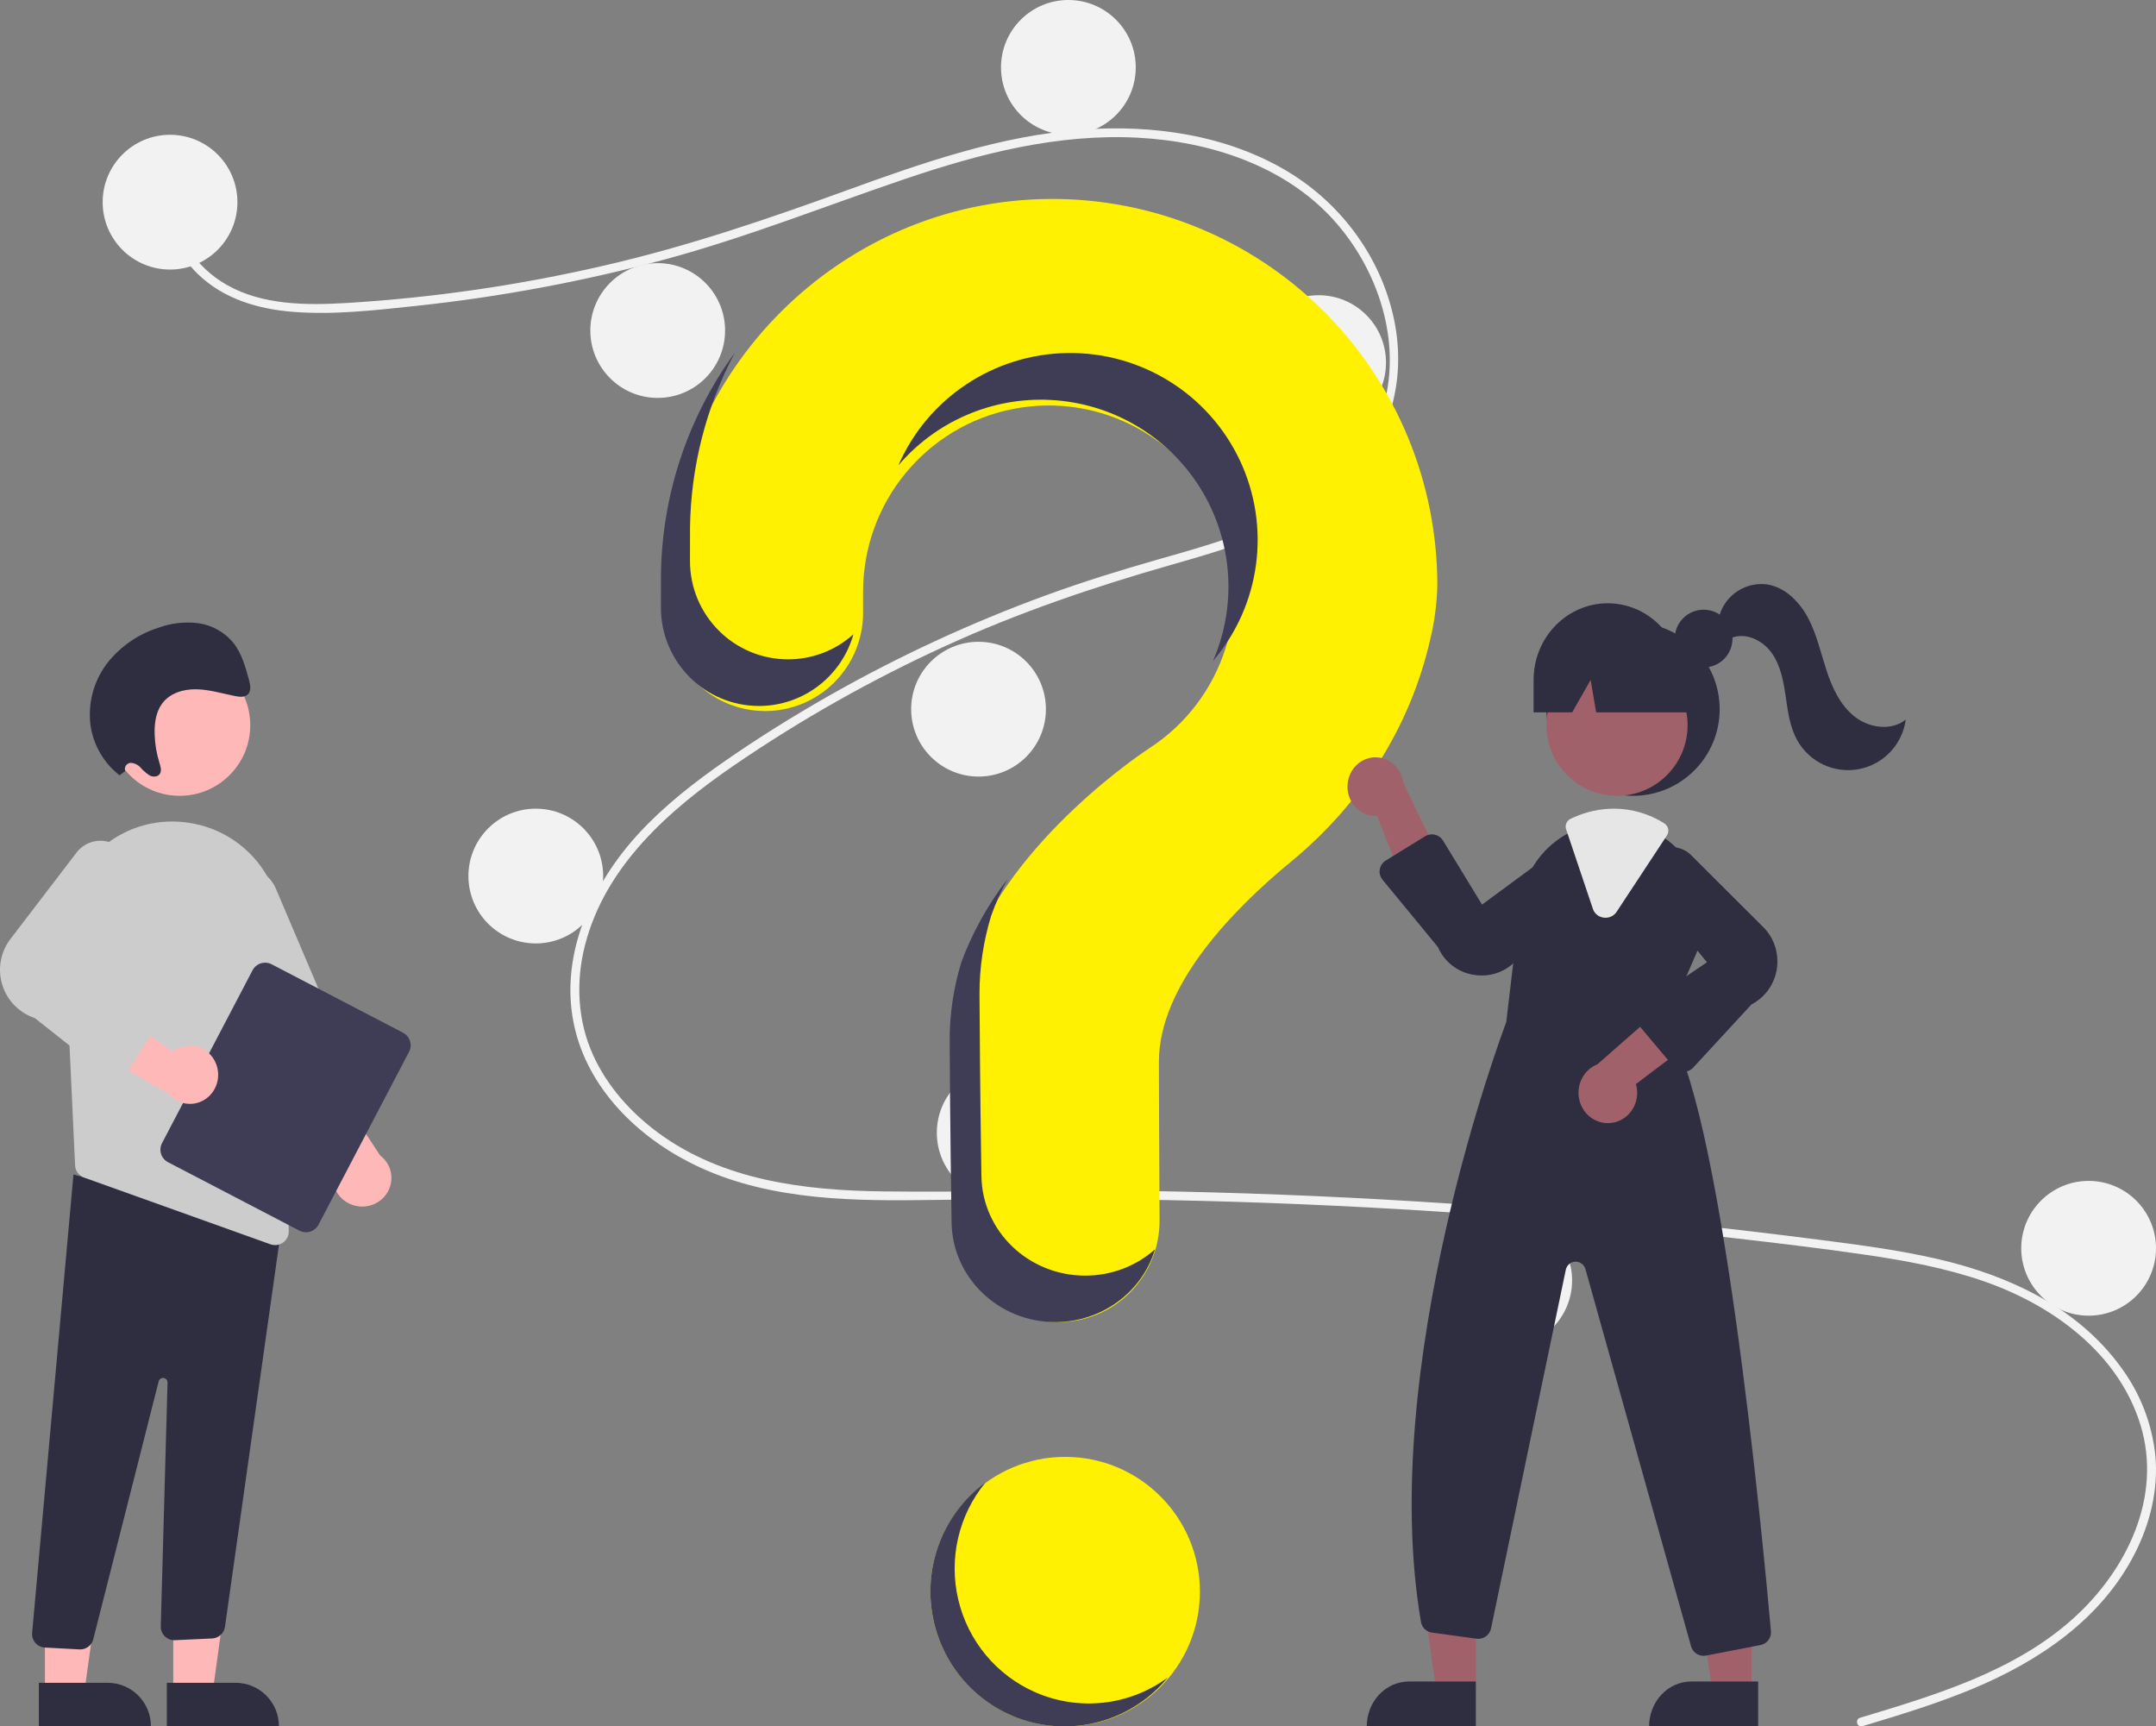 <svg xmlns="http://www.w3.org/2000/svg" width="336" height="269" viewBox="0 0 336 269">
  <rect x="0" y="0" width="336" height="269" fill="#808080" stroke="none"/>
  <g fill="none">
    <circle cx="166" cy="248" r="21" fill="#FFF101"/>
    <path fill="#F2F2F2" d="M289.878,267.652 C301.535,264.137 313.928,260.472 323.173,252.115 C331.434,244.648 337.011,233.246 333.589,222.047 C330.173,210.872 319.943,203.42 309.381,199.714 C303.391,197.612 297.123,196.446 290.858,195.529 C284.048,194.534 277.208,193.718 270.37,192.932 C242.685,189.753 214.896,187.811 187.003,187.106 C173.24,186.758 159.479,186.766 145.714,186.967 C133.42,187.146 120.473,187.142 109.068,181.895 C100.2,177.816 92.151,170.394 89.68,160.641 C86.827,149.382 92.089,137.917 99.636,129.763 C103.614,125.465 108.264,121.847 113.06,118.521 C118.264,114.913 123.649,111.56 129.15,108.43 C139.986,102.268 151.314,97.025 163.018,92.753 C168.791,90.645 174.65,88.827 180.56,87.149 C185.551,85.733 190.557,84.314 195.38,82.384 C204.704,78.653 213.572,72.333 215.942,61.972 C218.189,52.152 214.401,41.491 207.759,34.196 C200.076,25.756 188.49,22.057 177.383,21.458 C164.913,20.786 152.731,23.919 141.011,27.896 C128.51,32.138 116.279,37.015 103.514,40.45 C90.856,43.854 77.953,46.262 64.923,47.653 C58.544,48.335 51.972,49.105 45.555,48.583 C40.177,48.145 34.827,46.557 30.863,42.725 C27.465,39.439 25.44,34.923 26.137,30.158 C26.263,29.292 27.573,29.66 27.447,30.52 C26.6,36.322 30.527,41.667 35.367,44.405 C40.96,47.57 47.767,47.574 53.994,47.212 C67.497,46.394 80.908,44.447 94.089,41.393 C107.04,38.423 119.529,34.177 132.004,29.641 C143.852,25.333 155.965,21.129 168.623,20.196 C179.606,19.386 191.159,20.993 200.727,26.756 C209.136,31.82 215.32,40.267 217.29,49.959 C219.215,59.43 216.549,68.963 209.408,75.573 C202.015,82.416 191.878,85.342 182.43,88.036 C170.448,91.454 158.723,95.449 147.374,100.636 C135.87,105.879 124.837,112.106 114.397,119.25 C104.32,126.164 94.375,134.864 91.188,147.199 C89.704,152.944 89.978,159.038 92.462,164.465 C94.671,169.291 98.308,173.35 102.546,176.481 C112.657,183.951 125.4,185.484 137.612,185.637 C151.329,185.808 165.046,185.344 178.767,185.57 C206.731,186.03 234.637,187.739 262.486,190.697 C269.464,191.438 276.433,192.258 283.394,193.156 C289.655,193.963 295.936,194.766 302.092,196.201 C313.037,198.751 323.687,203.656 330.49,212.973 C333.509,217.012 335.379,221.798 335.901,226.82 C336.378,232.061 335.1,237.312 332.739,241.975 C327.516,252.294 317.731,258.858 307.34,263.171 C301.774,265.481 296.001,267.23 290.239,268.968 C289.4,269.221 289.041,267.905 289.878,267.652 L289.878,267.652 Z"/>
    <circle cx="26.5" cy="31.5" r="10.5" fill="#F2F2F2"/>
    <circle cx="102.5" cy="51.5" r="10.5" fill="#F2F2F2"/>
    <circle cx="166.5" cy="10.5" r="10.5" fill="#F2F2F2"/>
    <circle cx="205.5" cy="56.5" r="10.5" fill="#F2F2F2"/>
    <circle cx="152.5" cy="110.5" r="10.5" fill="#F2F2F2"/>
    <circle cx="83.5" cy="136.5" r="10.5" fill="#F2F2F2"/>
    <circle cx="156.5" cy="176.5" r="10.5" fill="#F2F2F2"/>
    <circle cx="234.5" cy="199.5" r="10.5" fill="#F2F2F2"/>
    <circle cx="325.5" cy="194.5" r="10.5" fill="#F2F2F2"/>
    <path fill="#FFF101" d="M163.566,31 C131.073,31.232 104.468,57.718 104.006,90.309 C104.002,90.61 104,92.726 104,95.493 C104,103.942 110.828,110.792 119.252,110.793 L119.252,110.793 C123.301,110.792 127.184,109.177 130.046,106.303 C132.908,103.429 134.514,99.532 134.511,95.47 C134.509,93.588 134.508,92.285 134.508,92.205 C134.505,78.291 144.35,66.334 157.971,63.705 C171.593,61.077 185.157,68.518 190.3,81.44 C195.443,94.362 190.718,109.127 179.037,116.632 L179.043,116.638 C179.043,116.638 157.335,130.656 150.717,149.886 L150.722,149.888 C149.559,153.827 148.969,157.915 148.972,162.023 C148.972,163.712 149.071,178.49 149.262,190.485 C149.401,199.095 156.401,206.002 164.986,206 L164.986,206 C169.174,206 173.189,204.324 176.141,201.345 C179.093,198.365 180.738,194.328 180.713,190.127 C180.646,179.143 180.61,166.352 180.61,165.424 C180.61,153.616 191.966,141.851 201.294,134.179 C212.036,125.344 219.766,113.304 222.87,99.723 C223.557,96.927 223.936,94.064 224,91.185 C224,75.147 217.619,59.773 206.273,48.474 C194.927,37.175 179.554,30.886 163.566,31 Z"/>
    <circle cx="254.5" cy="110.5" r="13.5" fill="#2F2E41"/>
    <polygon fill="#A0616A" points="229.999 264 223.901 264 221 243 230 243"/>
    <path fill="#2F2E41" d="M219.568,262 L230,262 L230,269 L213,269 L213,269 C213,267.143 213.692,265.363 214.924,264.05 C216.156,262.737 217.826,262 219.568,262 Z"/>
    <polygon fill="#A0616A" points="272.999 264 266.901 264 264 243 273 243"/>
    <path fill="#2F2E41" d="M263.568,262 L274,262 L274,269 L257,269 L257,269 C257,267.143 257.692,265.363 258.924,264.05 C260.156,262.737 261.826,262 263.568,262 Z"/>
    <circle cx="252" cy="113" r="11" fill="#A0616A"/>
    <path fill="#2F2E41" d="M259.52,159.741 L264.466,148.307 C266.927,142.809 265.674,136.347 261.338,132.184 C260.904,131.752 260.442,131.348 259.956,130.975 C257.516,129.054 254.509,128.007 251.41,128 C249.327,128.008 247.27,128.468 245.38,129.35 C245.218,129.422 245.06,129.499 244.898,129.576 C244.588,129.725 244.282,129.888 243.985,130.056 C240.056,132.326 237.433,136.341 236.919,140.87 L234.736,159.275 C234.187,160.72 214.602,212.89 221.452,252.72 C221.601,253.593 222.298,254.266 223.171,254.382 L230.115,255.333 C231.167,255.477 232.151,254.78 232.369,253.734 L244.021,197.846 C244.17,197.131 244.785,196.611 245.51,196.587 C246.236,196.562 246.884,197.039 247.081,197.742 L263.543,256.515 C263.784,257.392 264.578,258 265.483,258 C265.614,258 265.745,257.987 265.874,257.964 L274.357,256.32 C275.38,256.128 276.088,255.183 275.991,254.142 C274.745,240.153 268.12,170.08 259.52,159.741 Z"/>
    <path fill="#A0616A" d="M210.029 122.062C209.88 123.395 210.304 124.729 211.186 125.705 212.068 126.68 213.318 127.197 214.599 127.116L220.521 142 225 135.055 218.69 121.986C218.411 119.693 216.537 117.981 214.327 118 212.118 118.02 210.271 119.764 210.029 122.062L210.029 122.062zM251.141 174.962C252.476 174.797 253.672 174.027 254.407 172.859 255.141 171.691 255.34 170.245 254.948 168.911L268 159.052 260.142 156 248.953 165.83C246.788 166.68 245.577 169.074 246.136 171.404 246.694 173.734 248.844 175.263 251.141 174.962L251.141 174.962z"/>
    <path fill="#2F2E41" d="M230.927 152C230.43 152 229.935 151.951 229.447 151.855 227.054 151.401 225.044 149.789 224.087 147.556L215.458 137.074C215.089 136.625 214.932 136.04 215.027 135.468 215.123 134.896 215.461 134.393 215.956 134.087L222.096 130.301C222.553 130.019 223.106 129.93 223.629 130.055 224.153 130.181 224.605 130.509 224.884 130.967L230.966 140.95 242.613 132.374C244.53 131.373 246.894 131.924 248.167 133.668 249.439 135.412 249.235 137.822 247.687 139.33L236.062 149.895C234.696 151.244 232.85 152.001 230.927 152zM262.408 167C262.392 167 262.376 167 262.361 167 261.793 166.985 261.259 166.727 260.889 166.287L255.482 159.849C255.109 159.405 254.941 158.82 255.019 158.242 255.097 157.663 255.414 157.146 255.891 156.822L266.016 149.933 256.843 138.678C255.74 136.801 256.153 134.383 257.812 132.997 259.472 131.611 261.876 131.677 263.46 133.152L274.609 144.271C276.39 145.931 277.259 148.379 276.933 150.818 276.606 153.258 275.127 155.378 272.975 156.491L263.863 166.359C263.485 166.768 262.959 167 262.408 167L262.408 167z"/>
    <path fill="#E6E6E6" d="M250.21,143 C250.12,143 250.031,142.994 249.943,142.984 C249.152,142.89 248.49,142.36 248.247,141.625 L244.069,129.216 C243.852,128.567 244.163,127.863 244.797,127.567 L244.933,127.505 C245.056,127.448 245.177,127.392 245.302,127.338 C247.25,126.463 249.371,126.006 251.519,126 C254.307,126.005 257.033,126.798 259.362,128.283 C260.012,128.702 260.195,129.548 259.774,130.184 L251.936,142.079 C251.562,142.653 250.91,143.001 250.21,143 Z"/>
    <circle cx="265.5" cy="99.5" r="4.5" fill="#2F2E41"/>
    <path fill="#2F2E41" d="M250.556 94L250.556 94C244.174 94 239 99.348 239 105.946L239 111 245.013 111 247.889 105.946 248.752 111 267 111 262.111 105.946C262.111 99.348 256.938 94 250.556 94L250.556 94zM268 95.764C269.011 92.596 272.145 90.613 275.433 91.064 278.254 91.536 280.485 93.81 281.814 96.35 283.143 98.89 283.757 101.732 284.651 104.457 285.544 107.181 286.811 109.921 289.067 111.685 291.323 113.448 294.785 113.927 297 112.112 296.481 115.99 293.547 119.101 289.715 119.837 285.883 120.573 282.01 118.77 280.098 115.36 278.929 113.274 278.627 110.83 278.281 108.463 277.934 106.097 277.484 103.648 276.088 101.707 274.692 99.767 272.079 98.5 269.862 99.384L268 95.764z"/>
    <path fill="#3F3D56" d="M122.814 102.733L122.814 102.733C114.373 102.732 107.53 95.87 107.53 87.405 107.529 84.632 107.531 82.513 107.536 82.211 107.664 72.715 110.049 63.387 114.492 55 107.192 65.021 103.178 77.07 103.006 89.479 103.002 89.78 103 91.9 103 94.672 103.001 103.137 109.843 109.999 118.285 110L118.285 110C125.129 109.997 131.139 105.436 133 98.831 130.201 101.347 126.573 102.737 122.814 102.733zM163.627 62.314C173.212 62.77 181.961 67.891 187.033 76.014 192.104 84.136 192.851 94.224 189.03 103 196.466 94.293 198.102 82.052 193.213 71.707 188.323 61.362 177.813 54.828 166.344 55.003 154.874 55.178 144.57 62.03 140 72.519 145.86 65.646 154.589 61.876 163.627 62.314L163.627 62.314zM169.121 198.759L169.121 198.759C160.29 198.761 153.091 191.867 152.948 183.272 152.751 171.3 152.649 156.549 152.649 154.863 152.646 150.761 153.253 146.681 154.45 142.749L154.444 142.748C155.151 140.774 156.004 138.853 156.998 137 153.948 140.957 151.52 145.335 149.795 149.988L149.801 149.99C148.604 153.922 147.997 158.002 148 162.103 148 163.789 148.102 178.54 148.299 190.513 148.442 199.108 155.641 206.002 164.472 206L164.472 206C171.66 205.999 177.985 201.381 180 194.665 177.026 197.304 173.145 198.765 169.121 198.759L169.121 198.759z"/>
    <polygon fill="#FFB8B8" points="27.001 264 33.099 264 36 243 27 243"/>
    <path fill="#2F2E41" d="M26,262.204 L43.467,262.204 L43.467,268.952 L32.748,268.952 C29.021,268.952 26,265.931 26,262.204 L26,262.204 L26,262.204 Z" transform="rotate(179.997 34.733 265.578)"/>
    <polygon fill="#FFB8B8" points="7.001 264 13.099 264 16 243 7 243"/>
    <path fill="#2F2E41" d="M6.053,262.204 L23.52,262.204 L23.52,268.952 L12.801,268.952 C9.074,268.952 6.053,265.931 6.053,262.204 L6.053,262.204 L6.053,262.204 Z" transform="rotate(179.997 14.786 265.578)"/>
    <path fill="#2F2E41" d="M12.389,256.997 L6.995,256.713 C6.433,256.683 5.906,256.43 5.532,256.009 C5.158,255.588 4.968,255.035 5.004,254.472 L11.451,183 L41.14,191.022 L44,190.24 L35.055,253.513 C34.898,254.493 34.082,255.233 33.092,255.292 L27.278,255.563 C26.69,255.596 26.115,255.38 25.693,254.97 C25.271,254.559 25.04,253.989 25.056,253.4 L26.11,215.425 C26.12,215.061 25.851,214.75 25.49,214.708 C25.128,214.665 24.795,214.906 24.721,215.263 L14.561,255.32 C14.363,256.3 13.501,257.003 12.503,257 C12.465,257 12.427,256.999 12.389,256.997 Z"/>
    <circle cx="28" cy="113" r="11" fill="#FFB8B8"/>
    <path fill="#CCC" d="M10.02,145.618 L11.257,171.998 L11.704,181.595 C11.741,182.45 12.298,183.197 13.113,183.486 L42.13,193.873 C42.364,193.959 42.612,194.002 42.862,194 C43.44,194.003 43.994,193.773 44.397,193.364 C44.799,192.956 45.017,192.403 44.999,191.832 L43.809,144.4 C43.648,136.372 37.735,129.591 29.724,128.247 C29.444,128.205 29.158,128.163 28.873,128.125 C23.998,127.527 19.106,129.092 15.511,132.4 C11.788,135.783 9.777,140.625 10.02,145.618 L10.02,145.618 Z"/>
    <path fill="#FFB8B8" d="M55.076,187.791 C53.71,187.376 52.624,186.353 52.149,185.032 C51.673,183.71 51.863,182.247 52.661,181.084 L43,168.505 L51.337,168 L59.233,180.023 C60.978,181.344 61.504,183.7 60.48,185.613 C59.456,187.526 57.179,188.444 55.076,187.791 L55.076,187.791 Z"/>
    <path fill="#CCC" d="M48.456,178.842 C47.929,178.631 47.509,178.22 47.29,177.702 L32.447,142.825 C31.655,140.967 31.928,138.833 33.164,137.228 C34.4,135.623 36.411,134.791 38.438,135.045 C40.465,135.299 42.201,136.601 42.99,138.46 L57.833,173.338 C58.29,174.415 57.777,175.653 56.686,176.106 L50.097,178.834 C49.573,179.053 48.982,179.055 48.456,178.842 L48.456,178.842 Z"/>
    <path fill="#3F3D56" d="M25.251,178.113 L39.356,151.184 C39.922,150.106 41.257,149.688 42.34,150.25 L62.813,160.912 C63.894,161.476 64.313,162.807 63.749,163.887 L49.644,190.816 C49.078,191.894 47.743,192.312 46.66,191.75 L26.187,181.088 C25.106,180.524 24.687,179.193 25.251,178.113 L25.251,178.113 Z"/>
    <path fill="#FFB8B8" d="M33.708,165.848 C33.221,164.514 32.151,163.497 30.823,163.103 C29.494,162.709 28.064,162.986 26.964,163.85 L14.022,155 L14,163.319 L26.293,170.448 C27.694,172.103 30.045,172.484 31.871,171.351 C33.697,170.219 34.471,167.899 33.708,165.848 L33.708,165.848 Z"/>
    <path fill="#CCC" d="M16.689,167.534 L5.418,158.627 C2.943,157.798 1.034,155.81 0.311,153.307 C-0.412,150.804 0.143,148.107 1.795,146.09 L12.028,132.711 C13.498,130.919 16.063,130.474 18.053,131.666 C20.043,132.858 20.855,135.325 19.961,137.462 L11.864,150.676 L23.763,156.306 C24.323,156.571 24.742,157.063 24.914,157.656 C25.087,158.25 24.996,158.889 24.665,159.411 L19.862,166.995 C19.534,167.512 19.001,167.867 18.396,167.97 C18.384,167.972 18.372,167.974 18.36,167.976 C17.766,168.065 17.161,167.905 16.689,167.534 Z"/>
    <path fill="#2F2E41" d="M19.509,120.139 C19.411,119.856 19.451,119.544 19.617,119.294 C19.782,119.044 20.055,118.884 20.356,118.861 C20.969,118.894 21.542,119.175 21.941,119.638 C22.347,120.103 22.819,120.506 23.342,120.834 C23.884,121.105 24.619,121.067 24.928,120.549 C25.219,120.063 25.02,119.412 24.844,118.848 C24.397,117.411 24.147,115.921 24.101,114.419 C24.05,112.741 24.288,110.99 25.223,109.682 C26.429,107.994 28.586,107.353 30.627,107.399 C32.668,107.445 34.676,108.072 36.697,108.467 C37.395,108.604 38.216,108.674 38.682,108.136 C39.179,107.565 38.996,106.64 38.785,105.868 C38.237,103.865 37.656,101.795 36.383,100.178 C35.007,98.497 33.041,97.397 30.881,97.1 C28.808,96.844 26.703,97.082 24.74,97.792 C21.541,98.794 18.727,100.742 16.673,103.377 C14.556,106.178 13.641,109.699 14.128,113.169 C14.605,116.191 16.216,118.921 18.638,120.809 L19.509,120.139 Z"/>
    <path fill="#3F3D56" d="M161.33,263.672 C155.311,261.035 150.875,255.706 149.35,249.282 C147.825,242.859 149.39,236.088 153.575,231 C147.042,235.799 143.849,243.959 145.377,251.95 C146.906,259.941 152.881,266.326 160.718,268.343 C168.555,270.36 176.845,267.646 182,261.375 C176.006,265.783 168.136,266.657 161.33,263.672 L161.33,263.672 Z"/>
  </g>
</svg>
